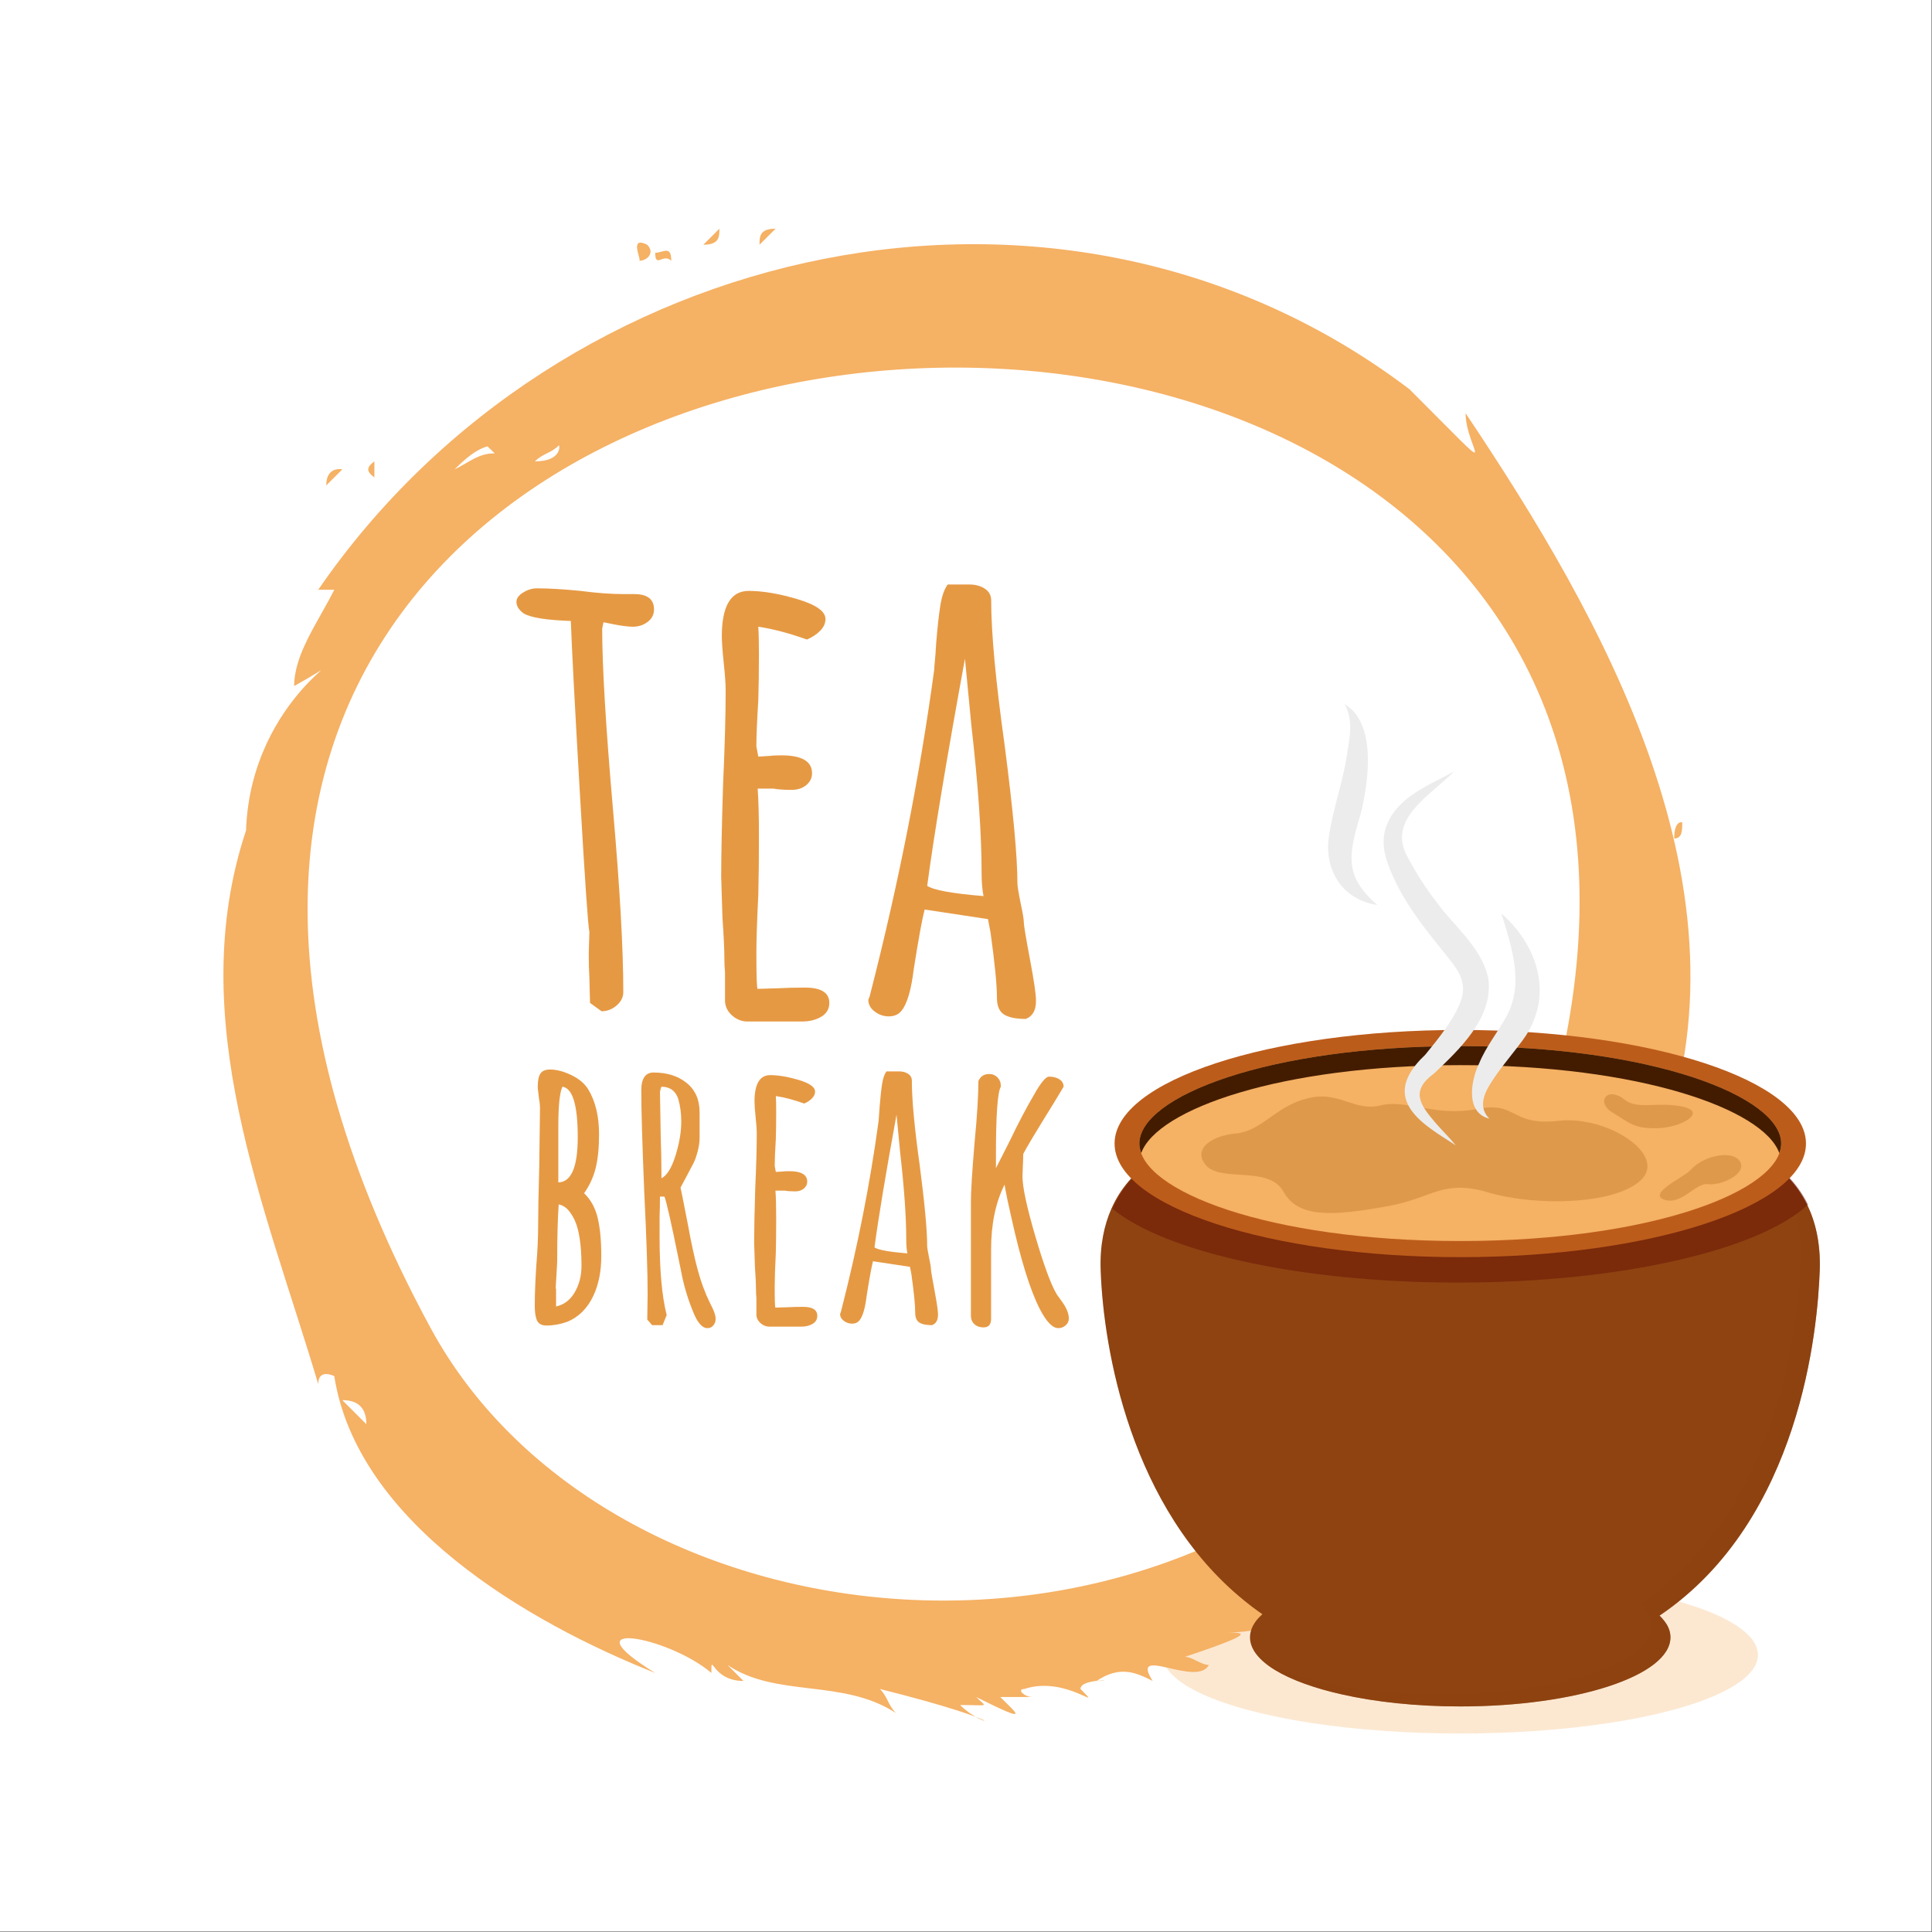<?xml version="1.0" encoding="utf-8"?>
<!-- Generator: Adobe Illustrator 27.5.0, SVG Export Plug-In . SVG Version: 6.00 Build 0)  -->
<svg version="1.1" id="Layer_1" xmlns="http://www.w3.org/2000/svg" xmlns:xlink="http://www.w3.org/1999/xlink" x="0px" y="0px"
	 viewBox="0 0 2122 2122" style="enable-background:new 0 0 2122 2122;" xml:space="preserve">
<rect x="0" y="0" width="2122" height="2122" fill="#808080" stroke="none"/>
<g>
	<rect style="fill:#FFFFFF;" width="2121.32" height="2121.32"/>
	<g>
		<g>
			<path style="fill:#E69943;" d="M648.052,1101.571l-0.701-27.409c-0.475-7.959-0.706-16.865-0.706-26.704l0.706-23.892
				c-1.407-5.15-4.92-56.447-10.542-153.899c-5.621-97.437-8.905-159.981-9.84-187.631c-27.176-0.932-44.515-3.744-52.003-8.434
				c-5.161-3.744-7.729-7.959-7.729-12.649c0-3.744,2.46-7.135,7.377-10.189c4.919-3.042,9.947-4.568,15.109-4.568
				c13.113,0,29.046,0.946,47.787,2.813c17.799,2.348,33.732,3.513,47.787,3.513h5.622h5.622c14.516,0,21.784,5.622,21.784,16.865
				c0,5.622-2.349,10.189-7.028,13.702c-4.686,3.514-10.078,5.272-16.162,5.272c-4.215,0-10.308-0.705-18.271-2.107l-14.055-2.812
				l-0.701,3.513l-0.705,3.514c0,41.702,3.977,108.22,11.947,199.575c7.488,85.734,11.243,152.266,11.243,199.579
				c0,5.621-2.456,10.541-7.377,14.756c-4.92,4.219-10.434,6.326-16.515,6.326L648.052,1101.571z"/>
			<path style="fill:#E69943;" d="M804.408,1115.626c-4.917-4.219-7.618-9.369-8.082-15.462v-18.27v-14.055
				c-0.471-4.219-0.701-9.136-0.701-14.756c0-9.84-0.701-24.828-2.107-44.979l-1.406-44.975c0-22.946,0.701-57.152,2.107-102.597
				c1.866-40.76,2.812-74.952,2.812-102.598c0-6.557-0.705-16.397-2.107-29.517c-1.406-13.58-2.111-23.421-2.111-29.513
				c0-33.261,9.84-49.894,29.517-49.894c15.458,0,33.379,3.049,53.758,9.135c20.381,6.092,30.57,13.35,30.57,21.784
				c0,4.69-1.999,9.027-5.974,13.002c-3.985,3.985-8.783,7.146-14.404,9.487c-19.676-7.028-37.486-11.706-53.408-14.055
				c0.46,7.028,0.701,17.105,0.701,30.219c0,18.741-0.241,35.609-0.701,50.596c-1.407,22.486-2.108,39.353-2.108,50.596
				l2.108,11.242l11.242-0.701c3.744-0.46,8.435-0.701,14.055-0.701c22.486,0,33.732,6.564,33.732,19.677
				c0,5.161-2.107,9.484-6.326,12.997c-4.215,3.514-9.606,5.273-16.162,5.273c-8.434,0-14.997-0.46-19.677-1.407h-17.569
				c0.935,12.189,1.406,29.988,1.406,53.409c0,23.432-0.241,44.515-0.701,63.245c-1.407,28.582-2.108,49.895-2.108,63.95
				c0,26.244,0.46,39.353,1.403,39.353l23.19-0.701c7.963-0.464,17.569-0.705,28.812-0.705c17.799,0,26.704,5.621,26.704,16.868
				c0,6.564-2.931,11.595-8.783,15.109c-5.862,3.514-13.001,5.27-21.435,5.27h-59.731
				C814.83,1121.949,809.328,1119.841,804.408,1115.626z"/>
			<path style="fill:#E69943;" d="M1102.718,1114.219c-5.161-3.273-7.729-9.365-7.729-18.27c0-14.055-2.352-37.951-7.028-71.683
				l-2.812-14.757l-69.572-10.541c-2.808,10.782-6.797,32.57-11.943,65.356c-2.813,22.96-7.269,38.188-13.354,45.676
				c-3.284,4.218-7.97,6.326-14.055,6.326c-5.622,0-10.783-1.759-15.458-5.269c-4.69-3.513-7.028-7.84-7.028-13.001l1.406-3.513
				l0.702-2.813c30.919-120.397,54.34-239.158,70.272-356.287c0-1.866,0.23-5.028,0.705-9.488c0.46-4.445,0.932-10.89,1.402-19.324
				c1.406-17.328,2.921-31.15,4.568-41.461c1.637-10.3,4.327-18.03,8.082-23.19h23.896c6.552,0,12.178,1.525,16.864,4.567
				c4.679,3.053,7.028,7.376,7.028,13.001c0,35.609,4.92,88.543,14.756,158.816c9.369,72.154,14.055,122.75,14.055,151.792
				c0,2.812,1.165,10.081,3.514,21.784c2.341,10.782,3.513,17.809,3.513,21.083c0,3.284,2.338,17.339,7.028,42.166
				c4.215,22.485,6.326,37.012,6.326,43.568v0.705c0,10.307-3.755,16.865-11.246,19.677
				C1115.828,1119.139,1107.868,1117.492,1102.718,1114.219z M1078.122,958.213c0-42.166-3.755-96.035-11.243-161.632l-7.028-73.085
				c-20.148,110.1-33.973,193.252-41.461,249.473c7.028,4.686,27.635,8.434,61.839,11.243
				C1078.827,977.185,1078.122,968.521,1078.122,958.213z"/>
		</g>
		<g>
			<path style="fill:#F5B164;" d="M1821.231,1264.637c-55.654,201.327-260.392,532.898-484.696,528.76
				c25.494,0,56.15-4.03-35.251,26.438c8.812,0,17.625,8.812,26.438,8.812c-13.01,25.367-87.825-23.15-61.688,17.625
				c-17.625-8.812-35.251-17.625-61.688,0c27.425,0-17.625-3.46-17.625,8.813c27.48,27.479-15.533-15.385-61.688,0
				c-8.813,0,0,8.812,8.812,8.812h-35.251c18.819,18.818,34.253,30.346-26.438,0c11.69,11.691,15.646,8.813-17.625,8.813
				c28.137,28.137,69.16,21.696-88.127-17.625c8.813,8.812,8.813,17.625,17.625,26.438
				c-58.266-38.213-131.368-16.362-185.066-52.876l17.625,17.625c-35.112,0-35.251-33.389-35.251-8.812
				c-47.836-40.723-159.747-60.039-61.688,0c-141.512-56.146-327.306-165.646-352.53-326.042c0,0-17.602-8.839-17.602,8.786
				c-58.376-195.987-148.017-401.296-79.287-608.077c5.255-152.081,140.325-207.181,52.848-158.625
				c0-35.251,26.438-70.502,44.064-105.752h-17.625c265.51-386.241,816.756-509.543,1198.536-220.277
				c109.308,109.283,61.674,66.973,61.674,26.399C1759.883,677.959,1932.429,978.949,1821.231,1264.637z M543.395,489.123
				c-17.625,0-35.251,17.625-44.063,26.438c17.625-8.812,26.438-17.625,44.063-17.625C532.32,486.86,531.68,489.123,543.395,489.123
				z M613.897,489.123c-8.813,8.812-17.625,8.812-26.438,17.625C617.094,506.748,614.779,489.123,613.897,489.123z
				 M402.392,1564.267c0-17.625-8.812-26.438-26.438-26.438L402.392,1564.267z M472.894,1458.515
				c192.88,356.13,821.313,430.359,1119.229,26.439C2363.266,18.115-275.101,77.435,472.894,1458.515z"/>
			<path style="fill:#F5B164;" d="M710.836,268.806c8.812,8.812,0,17.625-8.813,17.625
				C705.375,286.431,690.022,258.399,710.836,268.806z"/>
			<path style="fill:#F5B164;" d="M375.955,515.56l-17.625,17.625C358.329,511.089,376.866,515.56,375.955,515.56z"/>
			<path style="fill:#F5B164;" d="M790.15,251.18c0,8.813,0,17.625-17.625,17.625L790.15,251.18z"/>
			<path style="fill:#F5B164;" d="M411.205,506.748v17.625C402.216,517.702,402.243,513.41,411.205,506.748z"/>
			<path style="fill:#F5B164;" d="M737.274,286.431c-8.812-8.813-17.625,8.812-17.625-8.813
				C728.454,277.618,737.274,268.807,737.274,286.431z"/>
			<path style="fill:#F5B164;" d="M1715.479,1529.017c0,8.812-8.813,8.812-8.813,17.625l-8.812-8.813
				C1706.666,1537.829,1706.666,1529.017,1715.479,1529.017z"/>
			<path style="fill:#F5B164;" d="M834.213,268.806c0-8.812,0-17.625,17.625-17.625L834.213,268.806z"/>
			<path style="fill:#F5B164;" d="M1768.355,1440.89v17.625C1754.185,1471.094,1759.389,1443.916,1768.355,1440.89z"/>
			<path style="fill:#F5B164;" d="M1847.669,903.318c0,8.812,0,17.625-8.813,17.625
				C1838.856,899.661,1848.555,903.318,1847.669,903.318z"/>
		</g>
		<g>
			<ellipse style="opacity:0.3;fill:#F5B164;" cx="1603.884" cy="1817.639" rx="326.941" ry="86.369"/>
			<path style="fill:#8E4311;" d="M1822.765,1774.481c2.279,2.274,4.242,4.553,5.898,6.813c0.164,0.149,0.316,0.312,0.316,0.46
				c3.926,5.294,5.746,10.897,5.746,16.646c0,41.953-103.266,75.871-230.902,75.871c-48.148,0-92.809-4.851-129.762-13.171
				c-61.008-13.638-101.14-36.642-101.14-62.7c0-6.961,2.873-13.616,8.177-19.974c0.756-0.766,1.36-1.522,2.116-2.275
				c1.063-1.067,2.279-2.115,3.343-3.179c-6.818-4.686-13.34-9.537-19.535-14.684c-125.52-101.451-155.052-276.933-158.079-362.785
				c-1.072-27.708,3.926-50.126,11.808-67.988c12.113-27.561,31.494-44.519,47.85-54.813c16.192-10.14,29.369-13.467,29.369-13.467
				h611.714c0,0,49.956,12.717,75.093,63.742c9.088,18.615,14.996,42.243,13.933,72.527
				C1996.432,1457.889,1978.421,1669.257,1822.765,1774.481z"/>
			<path style="opacity:0.5;fill:#8E4311;" d="M1998.691,1395.37c1.074-30.135-4.845-53.866-13.923-72.481
				c-14.996-30.417-38.752-47.141-55.537-55.748c12.43,9.701,25.309,23.424,34.714,42.499c9.078,18.616,14.996,42.346,13.933,72.482
				c-2.249,62.489-20.219,273.784-175.875,379.11c2.239,2.219,4.232,4.462,5.848,6.772c0.142,0.19,0.296,0.282,0.296,0.486
				c3.925,5.326,5.745,10.927,5.745,16.637c0,41.861-103.246,75.824-230.902,75.824c-81.216,0-152.517-13.825-193.682-34.644
				c33.908,28.035,117.087,47.892,214.506,47.892c127.646,0,230.902-33.963,230.902-75.824c0-5.709-1.821-11.311-5.755-16.637
				c0-0.204-0.143-0.296-0.296-0.486c-1.606-2.31-3.609-4.553-5.837-6.771C1978.483,1669.155,1996.452,1457.859,1998.691,1395.37z"
				/>
			<path style="opacity:0.2;fill:#8E4311;" d="M1721.319,1351.439c17.715,254.827-241.657,327.503-354.296,406.849
				c-125.52-101.451-155.052-276.933-158.079-362.785c-1.072-27.708,3.926-50.126,11.808-67.988
				c12.113-27.561,31.494-44.519,47.85-54.813c16.192-10.14,29.369-13.467,29.369-13.467h397.454
				C1716.474,1284.958,1718.794,1315.053,1721.319,1351.439z"/>
			<path style="opacity:0.4;fill:#610600;" d="M1985.893,1322.945c-53.146,49.834-205.306,85.765-384.595,85.765
				c-173.81,0-322.044-33.775-379.432-81.135c24.217-54.842,77.209-68.326,77.209-68.326h611.714
				C1910.79,1259.25,1960.756,1271.951,1985.893,1322.945z"/>
			<path style="fill:#BC5C1B;" d="M1983.573,1256.009c0,68.919-169.988,124.785-379.668,124.785
				c-209.752,0-379.719-55.865-379.719-124.785c0-68.903,169.966-124.768,379.719-124.768
				C1813.585,1131.24,1983.573,1187.106,1983.573,1256.009z"/>
			<path style="fill:#F5B164;" d="M1603.905,1363.077c-210.846,0-352.466-55.359-352.466-107.069
				c0-51.695,141.62-107.052,352.466-107.052c210.804,0,352.415,55.358,352.415,107.052
				C1956.32,1307.718,1814.709,1363.077,1603.905,1363.077z"/>
			<path style="fill:#431C00;" d="M1603.905,1169.881c196.627,0,332.941,48.172,350.401,96.596
				c1.257-3.491,2.014-6.993,2.014-10.468c0-51.695-141.611-107.052-352.415-107.052c-210.846,0-352.466,55.358-352.466,107.052
				c0,3.475,0.756,6.977,2.003,10.468C1270.912,1218.053,1407.238,1169.881,1603.905,1169.881z"/>
			<path style="opacity:0.5;fill:#CA8330;" d="M1441.841,1205.2c-40.233,6.959-53.734,37.332-85.634,39.93
				c-22.533,1.834-47.692,15.802-31.593,34.735c16.08,18.953,68.958,0.015,85.04,28.916c16.09,28.907,52.812,27.221,114.936,15.951
				c49.415-8.971,59.759-29.917,110.338-14.955c50.559,14.955,136.855,13.832,166.641-12.956
				c31.035-27.92-35.634-71.771-89.648-65.793c-54.013,5.983-44.824-21.936-89.639-12.969
				c-44.823,8.971-78.157-10.959-105.746-3.986C1488.955,1221.051,1472.391,1199.906,1441.841,1205.2z"/>
			<path style="opacity:0.5;fill:#CA8330;" d="M1784.452,1207.867c-19.423-15.559-32.17,2.837-13.248,14.193
				c18.931,11.357,23.664,17.981,50.161,17.031c26.495-0.945,53.943-17.976,26.495-23.655
				C1820.414,1209.757,1798.651,1219.219,1784.452,1207.867z"/>
			<path style="opacity:0.5;fill:#CA8330;" d="M1856.375,1285.465c-6.562,7.375-47.319,25.551-28.387,32.175
				c18.921,6.624,34.071-18.927,48.259-17.035c14.2,1.891,42.587-11.357,35.013-24.605
				C1903.695,1262.75,1871.515,1268.429,1856.375,1285.465z"/>
			<g>
				<path style="fill:#ECECEC;" d="M1597.086,847.314c-25.018,25.723-73.283,51.502-51.896,92.368
					c9.262,17.928,20.278,35.197,32.76,51.247c18.334,25.76,49.709,49.586,56.708,83.772c5.991,42.732-31.699,77.933-59.485,104.275
					c-26.352,19.304-15.821,34.211,2.346,55.283c6.885,7.916,14.678,15.37,21.459,23.758c-8.914-5.943-18.105-11.331-26.887-17.781
					c-36.417-25.953-39.041-51.076-6.516-81.95c14.139-17.414,29.881-36.751,37.602-55.51c7.431-17.794,3.26-30.13-8.169-45.419
					c-26.644-33.343-56.092-67.41-70.614-108.727c-4.38-11.265-6.427-24.915-2.909-37.525
					C1531.924,875.89,1569.049,862.885,1597.086,847.314L1597.086,847.314z"/>
			</g>
			<g>
				<path style="fill:#ECECEC;" d="M1635.88,1228.685c-27.058-6.641-20.168-42.821-11.123-61.064
					c7.867-19.051,21.554-35.451,30.89-53.22c17.941-35.137,4.884-73.662-6.519-110.945c24.83,21.298,43.755,54.325,41.864,88.857
					c-0.803,17.821-7.946,36.051-18.475,50.099c-9.13,12.391-19.107,24.226-27.868,36.392
					C1634.39,1193.65,1620.12,1212.898,1635.88,1228.685L1635.88,1228.685z"/>
			</g>
			<g>
				<path style="fill:#ECECEC;" d="M1512.865,993.995c-38.422-5.633-59.014-38.425-53.177-75.953
					c4.649-30.593,14.891-58.204,19.621-87.946c2.757-19.391,7.739-38.089-2.406-56.596c35.983,20.965,25.905,87.187,17.488,120.794
					C1481.041,938.826,1476.029,962.311,1512.865,993.995L1512.865,993.995z"/>
			</g>
		</g>
		<g>
			<path style="fill:#E69943;" d="M589.001,1448.086c-1.097-3.284-1.64-7.934-1.64-13.958c0-11.761,0.544-26.269,1.64-43.511
				c1.366-16.418,2.054-31.056,2.054-43.92c0-14.502,0.409-36.257,1.23-65.267l0.824-64.859c0-2.46-0.41-6.158-1.234-11.081
				l-1.23-10.265v-2.05c0-6.294,0.957-10.945,2.874-13.958c1.909-3.007,5.47-4.514,10.671-4.514c7.114,0,14.915,2.05,23.399,6.157
				c8.481,4.103,14.639,9.304,18.472,15.598c7.934,13.135,11.904,29.556,11.904,49.258c0,14.778-1.234,27.161-3.694,37.148
				c-2.464,9.991-6.711,19.227-12.724,27.708c7.387,7.121,12.375,16.213,14.98,27.297c2.6,11.085,3.902,24.974,3.902,41.663
				c0,16.699-2.873,31.2-8.621,43.514c-6.567,13.954-16.151,23.536-28.732,28.733c-7.668,2.734-15.332,4.104-22.989,4.104
				C594.061,1455.883,590.367,1453.279,589.001,1448.086z M631.281,1419.349c4.928-8.477,7.391-18.195,7.391-29.142
				c0-11.495-0.686-21.615-2.054-30.376c-1.097-6.838-2.535-12.52-4.308-17.033c-1.784-4.517-4.176-8.686-7.186-12.523
				c-3.284-4.104-7.117-6.567-11.495-7.388c-1.097,15.598-1.64,36.264-1.64,61.983c0,1.643-0.277,6.844-0.821,15.598l-0.824,13.959
				c0,0.55,0.137,0.96,0.41,1.23v0.824v18.472C619.514,1433.037,626.358,1427.837,631.281,1419.349z M634.565,1249
				c0-35.3-5.611-53.775-16.828-55.416c-3.013,6.298-4.517,21.076-4.517,44.331v60.752
				C627.448,1298.398,634.565,1281.839,634.565,1249z"/>
			<path style="fill:#E69943;" d="M760.58,1439.054c-5.747-14.228-9.991-28.869-12.724-43.921l-2.874-13.958
				c-7.941-39.13-13.001-61.432-15.188-66.91h-4.923c0,7.941-0.144,15.188-0.414,21.755v22.58c0,36.674,2.6,65.266,7.801,85.791
				l-4.517,11.081H716.25l-5.338-6.157l0.41-27.503c0-24.63-1.23-61.982-3.694-112.061c-2.194-53.365-3.284-90.719-3.284-112.064
				c0-13.134,4.514-19.702,13.545-19.702c14.779,0,26.888,3.834,36.328,11.494c9.441,7.664,14.164,18.335,14.164,32.016v28.733
				c0,4.107-0.687,8.826-2.054,14.163c-1.374,5.337-2.874,9.646-4.514,12.93l-7.801,14.778l-6.567,12.315l2.054,9.851l5.744,29.147
				c3.83,21.075,7.524,38.173,11.085,51.308c3.553,13.138,7.934,25.043,13.134,35.713l2.464,4.928
				c2.733,5.477,4.103,9.851,4.103,13.135c0,2.736-0.82,5.132-2.46,7.182c-1.643,2.054-3.838,3.078-6.567,3.078
				C770.978,1458.756,765.508,1452.189,760.58,1439.054z M741.904,1269.32c4.24-13.548,6.362-26.068,6.362-37.562
				c0-8.754-1.097-16.965-3.284-24.629c-1.374-4.373-3.628-7.729-6.772-10.056c-3.15-2.32-7.049-3.489-11.7-3.489l-0.82,2.054
				l-0.82,3.693l0.82,48.438c0.543,14.231,0.82,29.693,0.82,46.385C732.527,1291.144,737.66,1282.864,741.904,1269.32z"/>
			<path style="fill:#E69943;" d="M835.492,1453.423c-2.873-2.464-4.449-5.474-4.718-9.031v-10.674v-8.211
				c-0.277-2.46-0.414-5.334-0.414-8.618c0-5.747-0.409-14.501-1.229-26.273l-0.821-26.269c0-13.408,0.41-33.387,1.23-59.932
				c1.09-23.809,1.644-43.78,1.644-59.929c0-3.83-0.41-9.578-1.234-17.242c-0.82-7.934-1.23-13.682-1.23-17.242
				c0-19.426,5.747-29.143,17.242-29.143c9.031,0,19.497,1.784,31.402,5.337c11.904,3.557,17.857,7.797,17.857,12.725
				c0,2.736-1.169,5.272-3.492,7.592c-2.327,2.33-5.129,4.176-8.412,5.543c-11.495-4.104-21.899-6.838-31.197-8.211
				c0.267,4.107,0.41,9.995,0.41,17.652c0,10.948-0.144,20.798-0.41,29.556c-0.824,13.135-1.233,22.985-1.233,29.553l1.233,6.567
				l6.567-0.41c2.187-0.27,4.924-0.409,8.208-0.409c13.138,0,19.705,3.837,19.705,11.494c0,3.014-1.234,5.543-3.694,7.593
				c-2.463,2.054-5.614,3.079-9.441,3.079c-4.928,0-8.764-0.27-11.495-0.821h-10.264c0.547,7.121,0.823,17.516,0.823,31.197
				c0,13.688-0.144,26.002-0.41,36.943c-0.824,16.695-1.233,29.146-1.233,37.354c0,15.332,0.27,22.989,0.82,22.989l13.548-0.41
				c4.651-0.27,10.261-0.41,16.828-0.41c10.397,0,15.598,3.284,15.598,9.851c0,3.834-1.712,6.772-5.129,8.826
				c-3.427,2.05-7.596,3.079-12.519,3.079h-34.894C841.581,1457.117,838.366,1455.883,835.492,1453.423z"/>
			<path style="fill:#E69943;" d="M1009.741,1452.599c-3.014-1.91-4.517-5.47-4.517-10.671c0-8.211-1.371-22.166-4.104-41.871
				l-1.64-8.621l-40.641-6.158c-1.64,6.301-3.97,19.026-6.978,38.177c-1.64,13.411-4.243,22.306-7.797,26.679
				c-1.921,2.464-4.658,3.698-8.211,3.698c-3.284,0-6.298-1.029-9.031-3.079c-2.74-2.053-4.103-4.582-4.103-7.596l0.82-2.05
				l0.41-1.643c18.061-70.327,31.743-139.7,41.048-208.117c0-1.089,0.136-2.938,0.41-5.542c0.27-2.597,0.547-6.362,0.823-11.286
				c0.821-10.12,1.705-18.198,2.669-24.219c0.953-6.016,2.525-10.53,4.719-13.548h13.958c3.826,0,7.11,0.892,9.851,2.669
				c2.733,1.784,4.103,4.312,4.103,7.595c0,20.799,2.873,51.722,8.621,92.769c5.471,42.144,8.211,71.7,8.211,88.665
				c0,1.64,0.68,5.887,2.05,12.724c1.366,6.298,2.054,10.405,2.054,12.315c0,1.917,1.366,10.128,4.103,24.629
				c2.464,13.135,3.698,21.623,3.698,25.449v0.41c0,6.024-2.194,9.855-6.571,11.494
				C1017.398,1455.473,1012.748,1454.513,1009.741,1452.599z M995.373,1361.474c0-24.629-2.194-56.095-6.567-94.413l-4.104-42.691
				c-11.771,64.314-19.845,112.885-24.218,145.721c4.104,2.741,16.145,4.928,36.124,6.571
				C995.782,1372.555,995.373,1367.494,995.373,1361.474z"/>
			<path style="fill:#E69943;" d="M1142.327,1438.235c-10.671-20.525-21.208-54.318-31.606-101.39
				c-3.013-12.861-5.477-24.766-7.391-35.714c-9.851,19.702-14.774,43.511-14.774,71.424v75.941c0,6.29-2.741,9.441-8.211,9.441
				c-4.104,0-7.459-1.169-10.056-3.488c-2.604-2.328-3.902-5.543-3.902-9.646v-124.379c0-12.038,1.366-34.203,4.107-66.497
				c2.73-28.182,4.103-50.351,4.103-66.5c2.187-5.197,6.158-7.801,11.904-7.801c3.554,0,6.567,1.234,9.031,3.698
				c2.464,2.46,3.694,5.477,3.694,9.031v1.229c-3.561,6.024-5.337,30.927-5.337,74.707v14.779l15.188-29.967
				c9.301-19.425,18.061-36.12,26.273-50.078c7.656-13.681,13.271-20.525,16.828-20.525c4.377,0,8.139,0.964,11.29,2.873
				c3.143,1.92,4.722,4.657,4.722,8.211l-9.855,16.419c-20.522,33.116-32.016,52.275-34.48,57.469c0,4.657-0.14,8.761-0.409,12.315
				l-0.41,12.314c0,11.768,4.718,33.732,14.16,65.882c9.444,32.16,17.306,53.434,23.604,63.831l5.337,7.391
				c5.193,7.118,7.797,13.411,7.797,18.882c0,3.014-1.165,5.542-3.489,7.592c-2.327,2.054-4.995,3.078-8.002,3.078
				C1156.141,1458.756,1149.441,1451.912,1142.327,1438.235z"/>
		</g>
	</g>
</g>
</svg>
